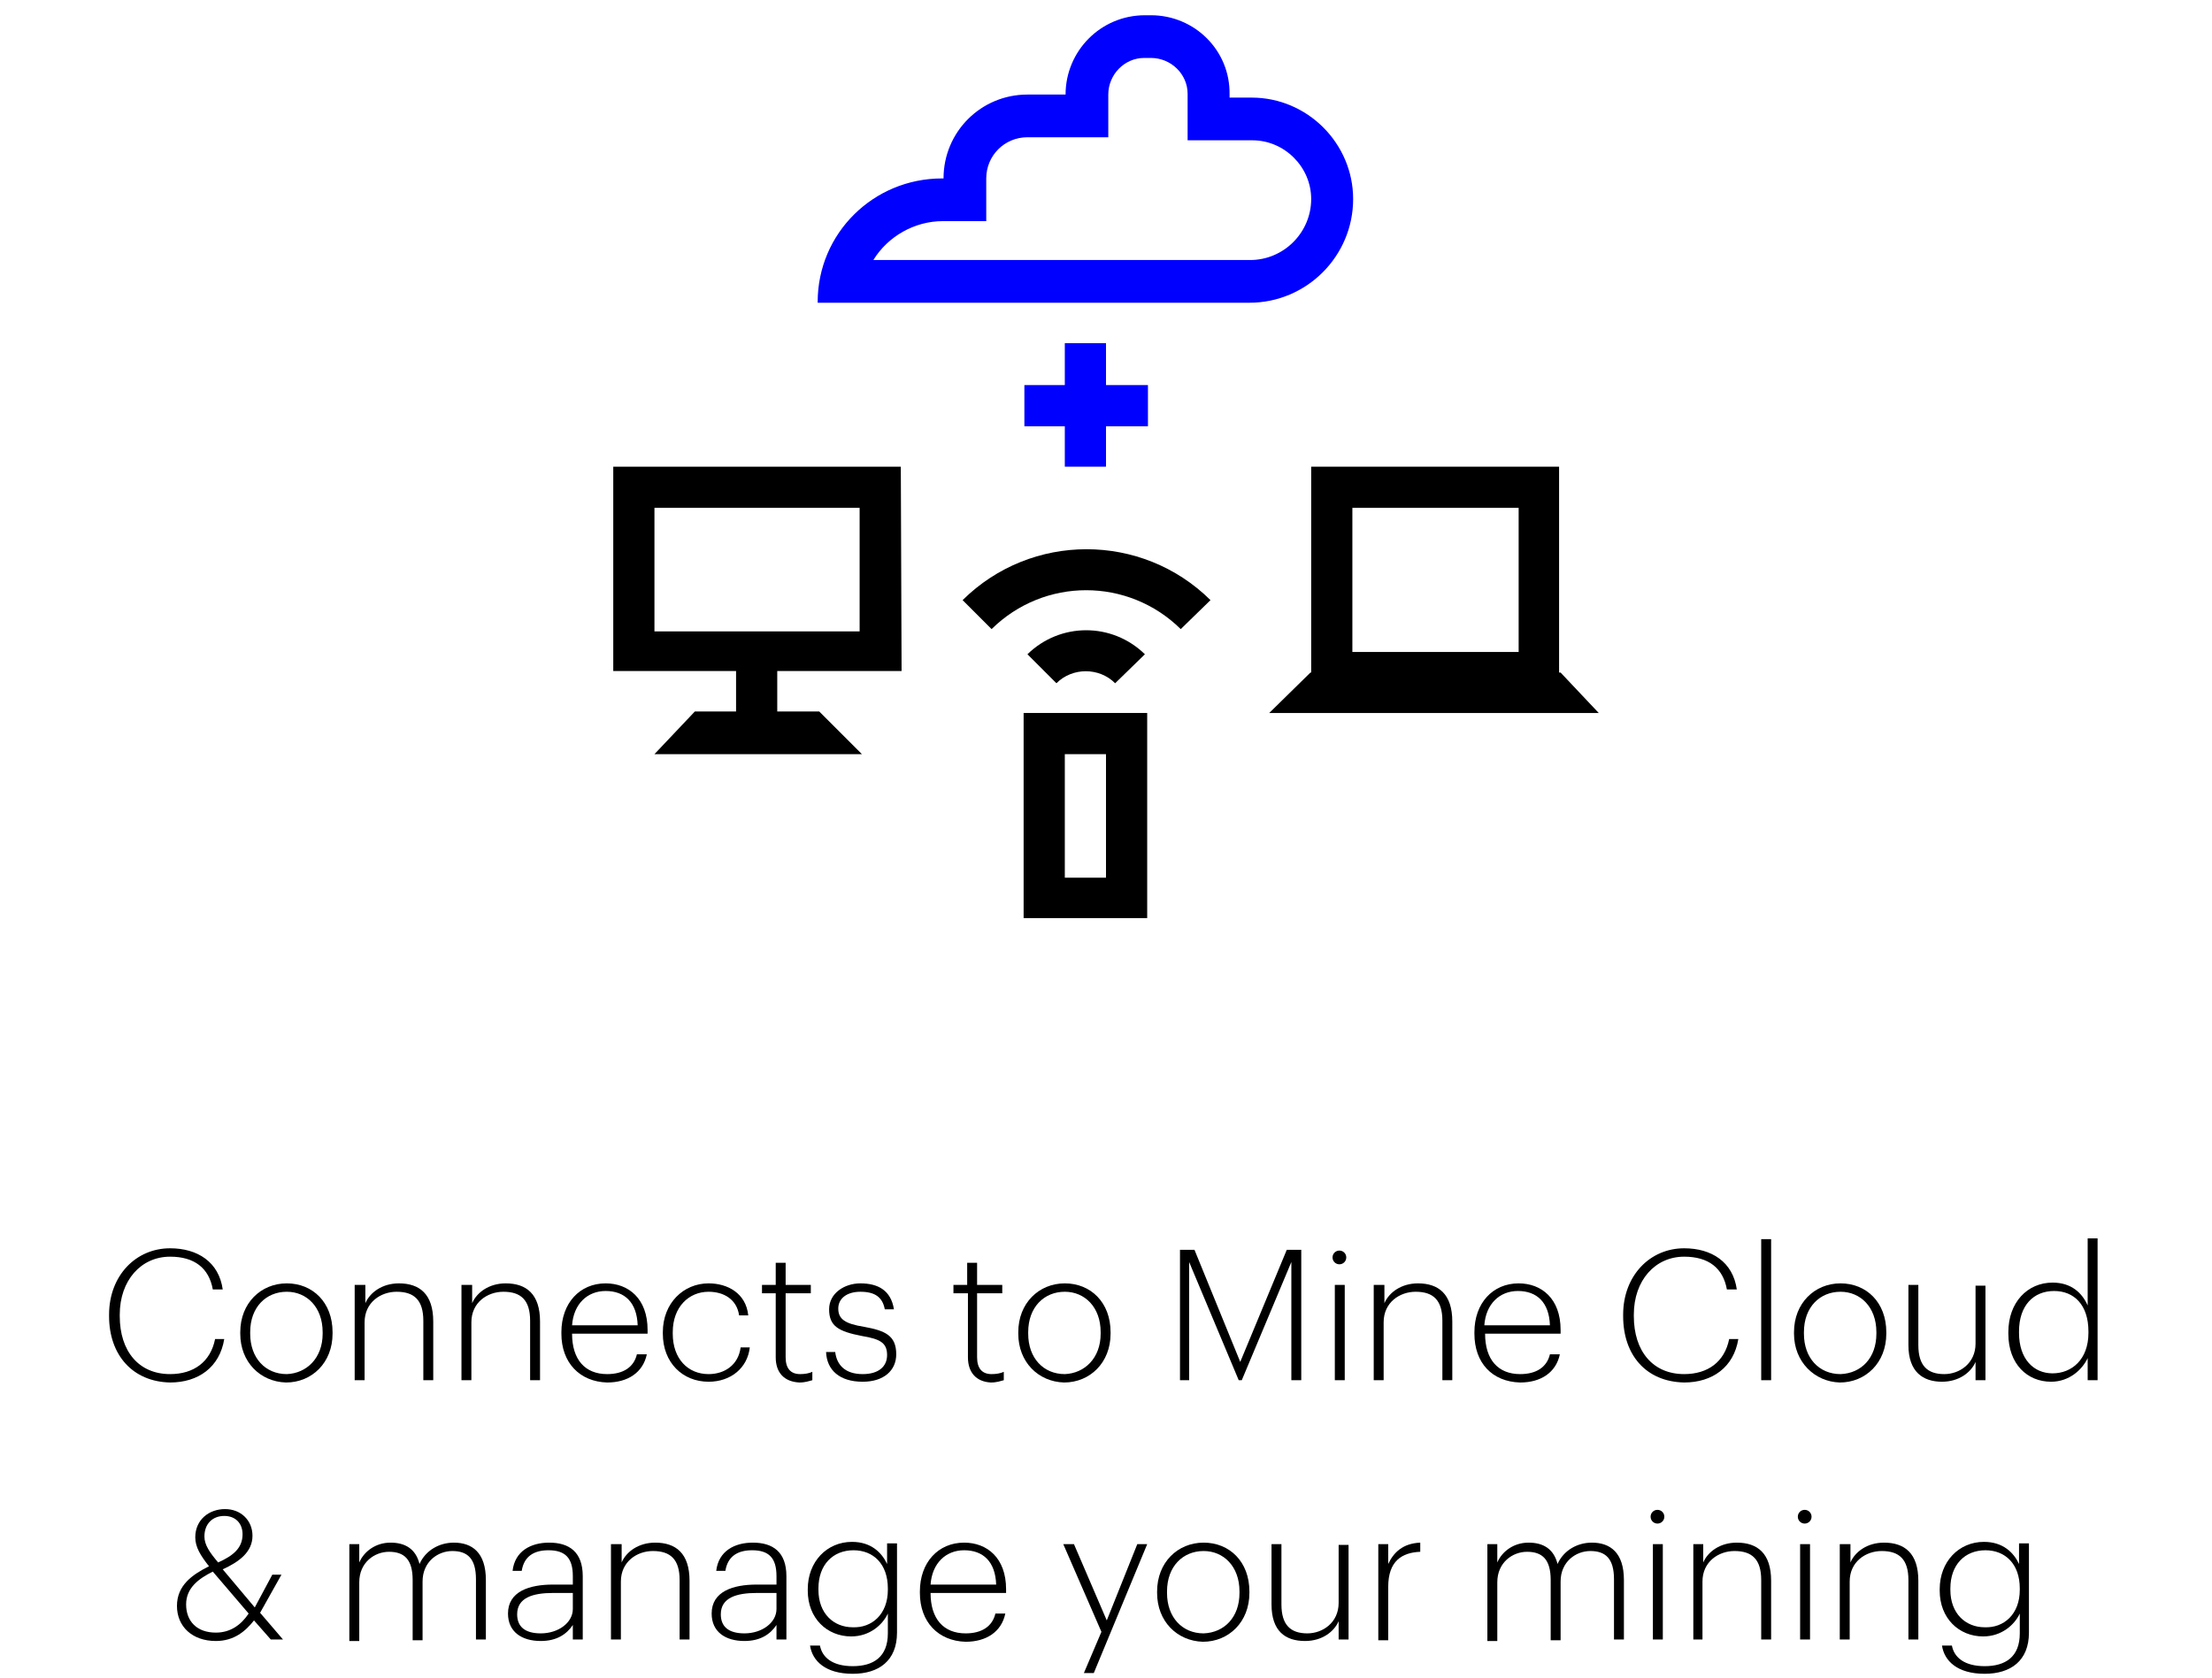 <?xml version="1.0" encoding="UTF-8"?> <!-- Generator: Adobe Illustrator 22.1.0, SVG Export Plug-In . SVG Version: 6.00 Build 0) --> <svg xmlns="http://www.w3.org/2000/svg" xmlns:xlink="http://www.w3.org/1999/xlink" id="Layer_1" x="0px" y="0px" viewBox="0 0 290 220.1" style="enable-background:new 0 0 290 220.1;" xml:space="preserve"> <style type="text/css"> .st0{fill:none;} .st1{enable-background:new ;} .st2{fill:#0000FF;} </style> <title>otvetdesign_digital_mine_vector_3a</title> <g id="Layer_2_1_"> <g id="otvetdesign_digital_mine_vector_3a"> <rect class="st0" width="290" height="220"></rect> <g id="Connects_to_Mine_Cloud_manage_your_mining"> <g class="st1"> <path d="M14.3,172.6v-0.2c0-5.1,3.5-8.7,8-8.7c3.6,0,6.4,1.8,6.9,5.4h-1.3c-0.5-2.8-2.4-4.3-5.6-4.3c-3.8,0-6.6,3.1-6.6,7.6v0.2 c0,4.6,2.5,7.6,6.6,7.6c3.1,0,5.3-1.6,5.9-4.6h1.2c-0.6,3.7-3.4,5.7-7.1,5.7C17.4,181.2,14.3,177.7,14.3,172.6z"></path> <path d="M31.5,174.9v-0.2c0-3.8,2.7-6.4,6.1-6.4c3.4,0,6,2.5,6,6.4v0.2c0,3.8-2.7,6.4-6.1,6.4C34.1,181.2,31.5,178.6,31.5,174.9 z M42.3,174.9v-0.2c0-3.3-2.1-5.3-4.7-5.3c-2.7,0-4.8,2-4.8,5.3v0.2c0,3.2,2,5.3,4.8,5.3C40.2,180.1,42.3,178.1,42.3,174.9z"></path> <path d="M46.6,168.5h1.3v2.4c0.6-1.4,2.2-2.6,4.4-2.6c2.7,0,4.5,1.4,4.5,5v7.7h-1.3v-7.8c0-2.7-1.2-3.8-3.5-3.8 c-2.1,0-4.2,1.4-4.2,4v7.6h-1.3V168.5z"></path> <path d="M60.6,168.5h1.3v2.4c0.6-1.4,2.2-2.6,4.4-2.6c2.7,0,4.5,1.4,4.5,5v7.7h-1.3v-7.8c0-2.7-1.2-3.8-3.5-3.8 c-2.1,0-4.2,1.4-4.2,4v7.6h-1.3V168.5z"></path> <path d="M73.6,174.9v-0.2c0-3.8,2.4-6.4,5.8-6.4c3,0,5.5,2,5.5,6.1v0.5h-9.9c0,3.4,1.7,5.3,4.6,5.3c2.1,0,3.5-0.9,3.9-2.6h1.3 c-0.5,2.4-2.5,3.7-5.2,3.7C76,181.2,73.6,178.7,73.6,174.9z M83.6,173.8c-0.1-3-1.7-4.5-4.2-4.5c-2.4,0-4.2,1.7-4.4,4.5H83.6z"></path> <path d="M86.9,174.9v-0.2c0-3.8,2.7-6.4,6-6.4c2.5,0,4.9,1.3,5.2,4.2h-1.2c-0.3-2.1-2-3.1-4-3.1c-2.6,0-4.7,2-4.7,5.3v0.2 c0,3.3,2,5.3,4.7,5.3c2.1,0,3.9-1.2,4.2-3.5h1.2c-0.3,2.7-2.5,4.5-5.4,4.5C89.5,181.2,86.9,178.7,86.9,174.9z"></path> <path d="M101.7,178v-8.4h-1.8v-1.1h1.8v-2.9h1.3v2.9h3.3v1.1H103v8.4c0,1.5,0.7,2.2,1.9,2.2c0.6,0,1.2-0.1,1.6-0.3v1.1 c-0.4,0.1-0.9,0.3-1.7,0.3C102.8,181.2,101.7,180,101.7,178z"></path> <path d="M108.3,177.3h1.2c0.2,1.7,1.3,2.9,3.6,2.9c2.1,0,3.2-1,3.2-2.5c0-1.6-0.9-2.1-3.3-2.5c-3.1-0.6-4.3-1.3-4.3-3.5 c0-2.1,2-3.4,4.1-3.4c2.3,0,4,0.9,4.4,3.4h-1.2c-0.3-1.6-1.3-2.3-3.2-2.3c-1.8,0-2.9,0.9-2.9,2.2c0,1.4,0.9,2,3.4,2.4 c2.7,0.5,4.2,1.1,4.2,3.6c0,2.1-1.6,3.6-4.4,3.6C110.1,181.2,108.4,179.7,108.3,177.3z"></path> </g> <g class="st1"> <path d="M126.9,178v-8.4H125v-1.1h1.8v-2.9h1.3v2.9h3.3v1.1h-3.3v8.4c0,1.5,0.7,2.2,1.9,2.2c0.6,0,1.2-0.1,1.6-0.3v1.1 c-0.4,0.1-0.9,0.3-1.7,0.3C128,181.2,126.9,180,126.9,178z"></path> </g> <g class="st1"> <path d="M133.5,174.9v-0.2c0-3.8,2.7-6.4,6.1-6.4c3.4,0,6,2.5,6,6.4v0.2c0,3.8-2.7,6.4-6.1,6.4 C136.1,181.2,133.5,178.6,133.5,174.9z M144.3,174.9v-0.2c0-3.3-2.1-5.3-4.7-5.3c-2.7,0-4.8,2-4.8,5.3v0.2c0,3.2,2,5.3,4.8,5.3 C142.2,180.1,144.3,178.1,144.3,174.9z"></path> <path d="M154.7,163.9h1.9l6,14.7l6.1-14.7h1.9V181h-1.3v-15.5l-6.5,15.5h-0.4l-6.5-15.5V181h-1.2V163.9z"></path> <path d="M174.7,164.9c0-0.5,0.4-0.9,0.9-0.9s0.9,0.4,0.9,0.9c0,0.5-0.4,0.9-0.9,0.9S174.7,165.4,174.7,164.9z M175,168.5h1.3 V181H175V168.5z"></path> <path d="M180.2,168.5h1.3v2.4c0.6-1.4,2.2-2.6,4.4-2.6c2.7,0,4.5,1.4,4.5,5v7.7h-1.3v-7.8c0-2.7-1.2-3.8-3.5-3.8 c-2.1,0-4.2,1.4-4.2,4v7.6h-1.3V168.5z"></path> <path d="M193.3,174.9v-0.2c0-3.8,2.4-6.4,5.8-6.4c3,0,5.5,2,5.5,6.1v0.5h-9.9c0,3.4,1.7,5.3,4.6,5.3c2.1,0,3.5-0.9,3.9-2.6h1.3 c-0.5,2.4-2.5,3.7-5.2,3.7C195.6,181.2,193.3,178.7,193.3,174.9z M203.2,173.8c-0.1-3-1.7-4.5-4.2-4.5c-2.4,0-4.2,1.7-4.4,4.5 H203.2z"></path> <path d="M212.8,172.6v-0.2c0-5.1,3.5-8.7,8-8.7c3.6,0,6.4,1.8,6.9,5.4h-1.3c-0.5-2.8-2.4-4.3-5.6-4.3c-3.8,0-6.6,3.1-6.6,7.6 v0.2c0,4.6,2.5,7.6,6.6,7.6c3.1,0,5.3-1.6,5.9-4.6h1.2c-0.6,3.7-3.4,5.7-7.1,5.7C215.8,181.2,212.8,177.7,212.8,172.6z"></path> <path d="M230.9,162.5h1.3V181h-1.3V162.5z"></path> <path d="M235.2,174.9v-0.2c0-3.8,2.7-6.4,6.1-6.4c3.4,0,6,2.5,6,6.4v0.2c0,3.8-2.7,6.4-6.1,6.4 C237.9,181.2,235.2,178.6,235.2,174.9z M246,174.9v-0.2c0-3.3-2.1-5.3-4.7-5.3c-2.7,0-4.8,2-4.8,5.3v0.2c0,3.2,2,5.3,4.8,5.3 C244,180.1,246,178.1,246,174.9z"></path> <path d="M250.2,176.4v-7.9h1.3v7.9c0,2.7,1.2,3.8,3.4,3.8c2,0,4.1-1.4,4.1-4v-7.6h1.3V181h-1.3v-2.4c-0.6,1.4-2.2,2.6-4.4,2.6 C252.1,181.2,250.2,179.9,250.2,176.4z"></path> <path d="M263.3,174.9v-0.2c0-3.9,2.5-6.5,5.8-6.5c2.5,0,3.9,1.4,4.6,3v-8.8h1.3V181h-1.3v-2.9c-0.7,1.5-2.4,3.1-4.8,3.1 C265.8,181.2,263.3,178.9,263.3,174.9z M273.8,174.8v-0.2c0-3.5-1.9-5.3-4.5-5.3c-2.7,0-4.6,1.9-4.6,5.3v0.2 c0,3.4,1.9,5.3,4.4,5.3C271.6,180.1,273.8,178.3,273.8,174.8z"></path> </g> <g class="st1"> <path d="M34.1,211.5l3,3.5h-1.6l-2.2-2.5c-1.1,1.4-2.6,2.7-5,2.7c-3.1,0-5.1-1.9-5.1-4.6c0-2.7,2-4.1,4.2-5.2 c-1.1-1.4-1.8-2.5-1.8-3.8c0-2.3,1.8-3.7,3.9-3.7c2.1,0,3.6,1.5,3.6,3.5c0,2.1-1.7,3.4-3.9,4.4l4.2,5l2.3-4.3h1.2L34.1,211.5z M32.6,211.6l-4.7-5.5c-1.8,0.9-3.5,2.1-3.5,4.3c0,2.2,1.4,3.7,3.9,3.7C30.2,214.1,31.6,213.1,32.6,211.6z M28.6,204.9 c2-0.9,3.2-1.9,3.2-3.7c0-1.4-0.9-2.4-2.4-2.4c-1.5,0-2.6,1-2.6,2.7C26.8,202.6,27.5,203.6,28.6,204.9z"></path> <path d="M45.8,202.5h1.3v2.4c0.6-1.4,2.1-2.6,4.1-2.6c1.9,0,3.3,0.8,3.8,2.8c0.8-1.8,2.6-2.8,4.5-2.8c2.4,0,4.2,1.3,4.2,4.9v7.8 h-1.3v-7.9c0-2.7-1.1-3.7-3.1-3.7c-1.9,0-3.9,1.4-3.9,4v7.7h-1.3v-7.9c0-2.7-1.1-3.7-3.1-3.7c-1.9,0-3.9,1.4-3.9,4v7.7h-1.3 V202.5z"></path> <path d="M66.6,211.6c0-2.9,2.8-3.8,5.9-3.8h2.6v-1.1c0-2.4-1-3.4-3.2-3.4c-1.9,0-3.2,0.8-3.5,2.7h-1.2c0.3-2.6,2.4-3.7,4.8-3.7 c2.6,0,4.4,1.2,4.4,4.4v8.3h-1.3v-1.9c-0.8,1.2-2.1,2.1-4.2,2.1C68.4,215.2,66.6,214,66.6,211.6z M75.1,211v-2.1h-2.6 c-2.6,0-4.7,0.6-4.7,2.8c0,1.6,1,2.5,3.1,2.5C73.2,214.2,75.1,212.8,75.1,211z"></path> <path d="M80.2,202.5h1.3v2.4c0.6-1.4,2.2-2.6,4.4-2.6c2.7,0,4.5,1.4,4.5,5v7.7h-1.3v-7.8c0-2.7-1.2-3.8-3.5-3.8 c-2.1,0-4.2,1.4-4.2,4v7.6h-1.3V202.5z"></path> <path d="M93.3,211.6c0-2.9,2.8-3.8,5.9-3.8h2.6v-1.1c0-2.4-1-3.4-3.2-3.4c-1.9,0-3.2,0.8-3.5,2.7h-1.2c0.3-2.6,2.4-3.7,4.8-3.7 c2.6,0,4.4,1.2,4.4,4.4v8.3h-1.3v-1.9c-0.8,1.2-2.1,2.1-4.2,2.1C95.1,215.2,93.3,214,93.3,211.6z M101.8,211v-2.1h-2.6 c-2.6,0-4.7,0.6-4.7,2.8c0,1.6,1,2.5,3.1,2.5C99.9,214.2,101.8,212.8,101.8,211z"></path> <path d="M106.2,215.8h1.3c0.3,1.6,1.7,2.7,4.3,2.7c2.7,0,4.6-1.2,4.6-4.3v-2.6c-0.7,1.5-2.4,3-4.8,3c-3.2,0-5.7-2.4-5.7-6v-0.2 c0-3.6,2.5-6.2,5.8-6.2c2.5,0,3.9,1.4,4.6,2.9v-2.7h1.3v11.7c0,3.7-2.4,5.4-5.8,5.4C108.2,219.5,106.5,217.8,106.2,215.8z M116.4,208.5v-0.2c0-3.2-1.9-5-4.5-5c-2.7,0-4.6,1.9-4.6,5v0.2c0,3.1,2,4.9,4.5,4.9C114.3,213.5,116.4,211.7,116.4,208.5z"></path> <path d="M120.6,208.9v-0.2c0-3.8,2.4-6.4,5.8-6.4c3,0,5.5,2,5.5,6.1v0.5H122c0,3.4,1.7,5.3,4.6,5.3c2.1,0,3.5-0.9,3.9-2.6h1.3 c-0.5,2.4-2.5,3.7-5.2,3.7C123,215.2,120.6,212.7,120.6,208.9z M130.6,207.8c-0.1-3-1.7-4.5-4.2-4.5c-2.4,0-4.2,1.7-4.4,4.5 H130.6z"></path> </g> <g class="st1"> <path d="M144.4,214l-5-11.5h1.4l4.3,10l4-10h1.3l-7,16.9h-1.3L144.4,214z"></path> </g> <g class="st1"> <path d="M151.7,208.9v-0.2c0-3.8,2.7-6.4,6.1-6.4c3.4,0,6,2.5,6,6.4v0.2c0,3.8-2.7,6.4-6.1,6.4 C154.3,215.2,151.7,212.6,151.7,208.9z M162.5,208.9v-0.2c0-3.3-2.1-5.3-4.7-5.3c-2.7,0-4.8,2-4.8,5.3v0.2c0,3.2,2,5.3,4.8,5.3 C160.5,214.1,162.5,212.1,162.5,208.9z"></path> <path d="M166.7,210.4v-7.9h1.3v7.9c0,2.7,1.2,3.8,3.4,3.8c2,0,4.1-1.4,4.1-4v-7.6h1.3V215h-1.3v-2.4c-0.6,1.4-2.2,2.6-4.4,2.6 C168.5,215.2,166.7,213.9,166.7,210.4z"></path> <path d="M180.7,202.5h1.3v2.6c0.7-1.5,1.9-2.7,4.2-2.8v1.2c-2.4,0.1-4.2,1.2-4.2,4.6v7h-1.3V202.5z"></path> <path d="M195,202.5h1.3v2.4c0.6-1.4,2.1-2.6,4.1-2.6c1.9,0,3.3,0.8,3.8,2.8c0.8-1.8,2.6-2.8,4.5-2.8c2.4,0,4.2,1.3,4.2,4.9v7.8 h-1.3v-7.9c0-2.7-1.1-3.7-3.1-3.7c-1.9,0-3.9,1.4-3.9,4v7.7h-1.3v-7.9c0-2.7-1.1-3.7-3.1-3.7c-1.9,0-3.9,1.4-3.9,4v7.7H195 V202.5z"></path> <path d="M216.4,198.9c0-0.5,0.4-0.9,0.9-0.9s0.9,0.4,0.9,0.9c0,0.5-0.4,0.9-0.9,0.9S216.4,199.4,216.4,198.9z M216.7,202.5h1.3 V215h-1.3V202.5z"></path> <path d="M222,202.5h1.3v2.4c0.6-1.4,2.2-2.6,4.4-2.6c2.7,0,4.5,1.4,4.5,5v7.7h-1.3v-7.8c0-2.7-1.2-3.8-3.5-3.8 c-2.1,0-4.2,1.4-4.2,4v7.6H222V202.5z"></path> <path d="M235.7,198.9c0-0.5,0.4-0.9,0.9-0.9s0.9,0.4,0.9,0.9c0,0.5-0.4,0.9-0.9,0.9S235.7,199.4,235.7,198.9z M236,202.5h1.3 V215H236V202.5z"></path> <path d="M241.3,202.5h1.3v2.4c0.6-1.4,2.2-2.6,4.4-2.6c2.7,0,4.5,1.4,4.5,5v7.7h-1.3v-7.8c0-2.7-1.2-3.8-3.5-3.8 c-2.1,0-4.2,1.4-4.2,4v7.6h-1.3V202.5z"></path> <path d="M254.6,215.8h1.3c0.3,1.6,1.7,2.7,4.3,2.7c2.7,0,4.6-1.2,4.6-4.3v-2.6c-0.7,1.5-2.4,3-4.8,3c-3.2,0-5.7-2.4-5.7-6v-0.2 c0-3.6,2.5-6.2,5.8-6.2c2.5,0,3.9,1.4,4.6,2.9v-2.7h1.3v11.7c0,3.7-2.4,5.4-5.8,5.4C256.6,219.5,254.9,217.8,254.6,215.8z M264.8,208.5v-0.2c0-3.2-1.9-5-4.5-5c-2.7,0-4.6,1.9-4.6,5v0.2c0,3.1,2,4.9,4.5,4.9C262.7,213.5,264.8,211.7,264.8,208.5z"></path> </g> </g> <g id="connect"> <g id="Group_1955"> <path id="Path_902" class="st2" d="M150.9,7.6c2.6,0,4.8,2.1,4.8,4.7c0,0,0,0,0,0c0,0,0,0.1,0,0.1v6h8.5c4.2,0,7.7,3.5,7.7,7.7 c0,4.4-3.6,8-8,8h-49.4c1.9-3.1,5.4-5.1,9.1-5.1h5.7v-5.6c0-3,2.4-5.4,5.4-5.4h10.6v-5.6c0-2.6,2.1-4.8,4.7-4.8c0,0,0,0,0,0 L150.9,7.6 M150.9,2h-0.8c-5.8,0-10.4,4.7-10.4,10.4h-5c-6.1,0-11,4.9-11,11h-0.2c-9,0-16.3,7.2-16.3,16.2c0,0,0,0,0,0 c0,0,0,0.1,0,0.1h56.6c7.5,0,13.6-6.1,13.6-13.6c0-7.3-6-13.3-13.3-13.3h-2.9v-0.4C161.3,6.6,156.6,2,150.9,2L150.9,2z"></path> </g> <g id="Group_1960"> <g id="Group_1957"> <g id="Group_1956"> <rect id="Rectangle_1412" x="139.6" y="45" class="st2" width="5.4" height="16.2"></rect> </g> </g> <g id="Group_1959"> <g id="Group_1958"> <rect id="Rectangle_1413" x="134.3" y="50.5" class="st2" width="16.2" height="5.4"></rect> </g> </g> </g> <g id="Group_1964"> <g id="Group_1961"> <path id="Path_903" d="M112.7,66.6v16.2H85.8V66.6H112.7 M118.1,61.2H80.4V88h37.8L118.1,61.2z"></path> </g> <g id="Group_1962"> <rect id="Rectangle_1414" x="96.5" y="86.7" width="5.4" height="9.8"></rect> </g> <g id="Group_1963"> <path id="Path_904" d="M107.4,93.3H91.1l-5.3,5.6H113L107.4,93.3z"></path> </g> </g> <g id="Group_1967"> <g id="Group_1965"> <path id="Path_905" d="M199.1,66.6v18.9h-21.8V66.6H199.1 M204.4,61.2h-32.5v29.6h32.5L204.4,61.2z"></path> </g> <g id="Group_1966"> <path id="Path_906" d="M204.6,88.2h-32.8l-5.4,5.3h43.2L204.6,88.2z"></path> </g> </g> <g id="Group_1969"> <g id="Group_1968"> <path id="Path_907" d="M145,98.9v16.2h-5.4V98.9H145 M150.4,93.5h-16.2v26.9h16.2V93.5z"></path> </g> </g> <g id="Group_1972"> <g id="Group_1970"> <path id="Path_908" d="M146.2,89.6c-2.1-2.1-5.6-2.1-7.7,0l-3.8-3.8c4.3-4.2,11.1-4.2,15.4,0L146.2,89.6z"></path> </g> <g id="Group_1971"> <path id="Path_909" d="M154.8,82.5c-6.9-6.8-17.9-6.8-24.8,0l-3.8-3.8c9-8.9,23.5-8.9,32.5,0L154.8,82.5z"></path> </g> </g> </g> </g> </g> </svg> 